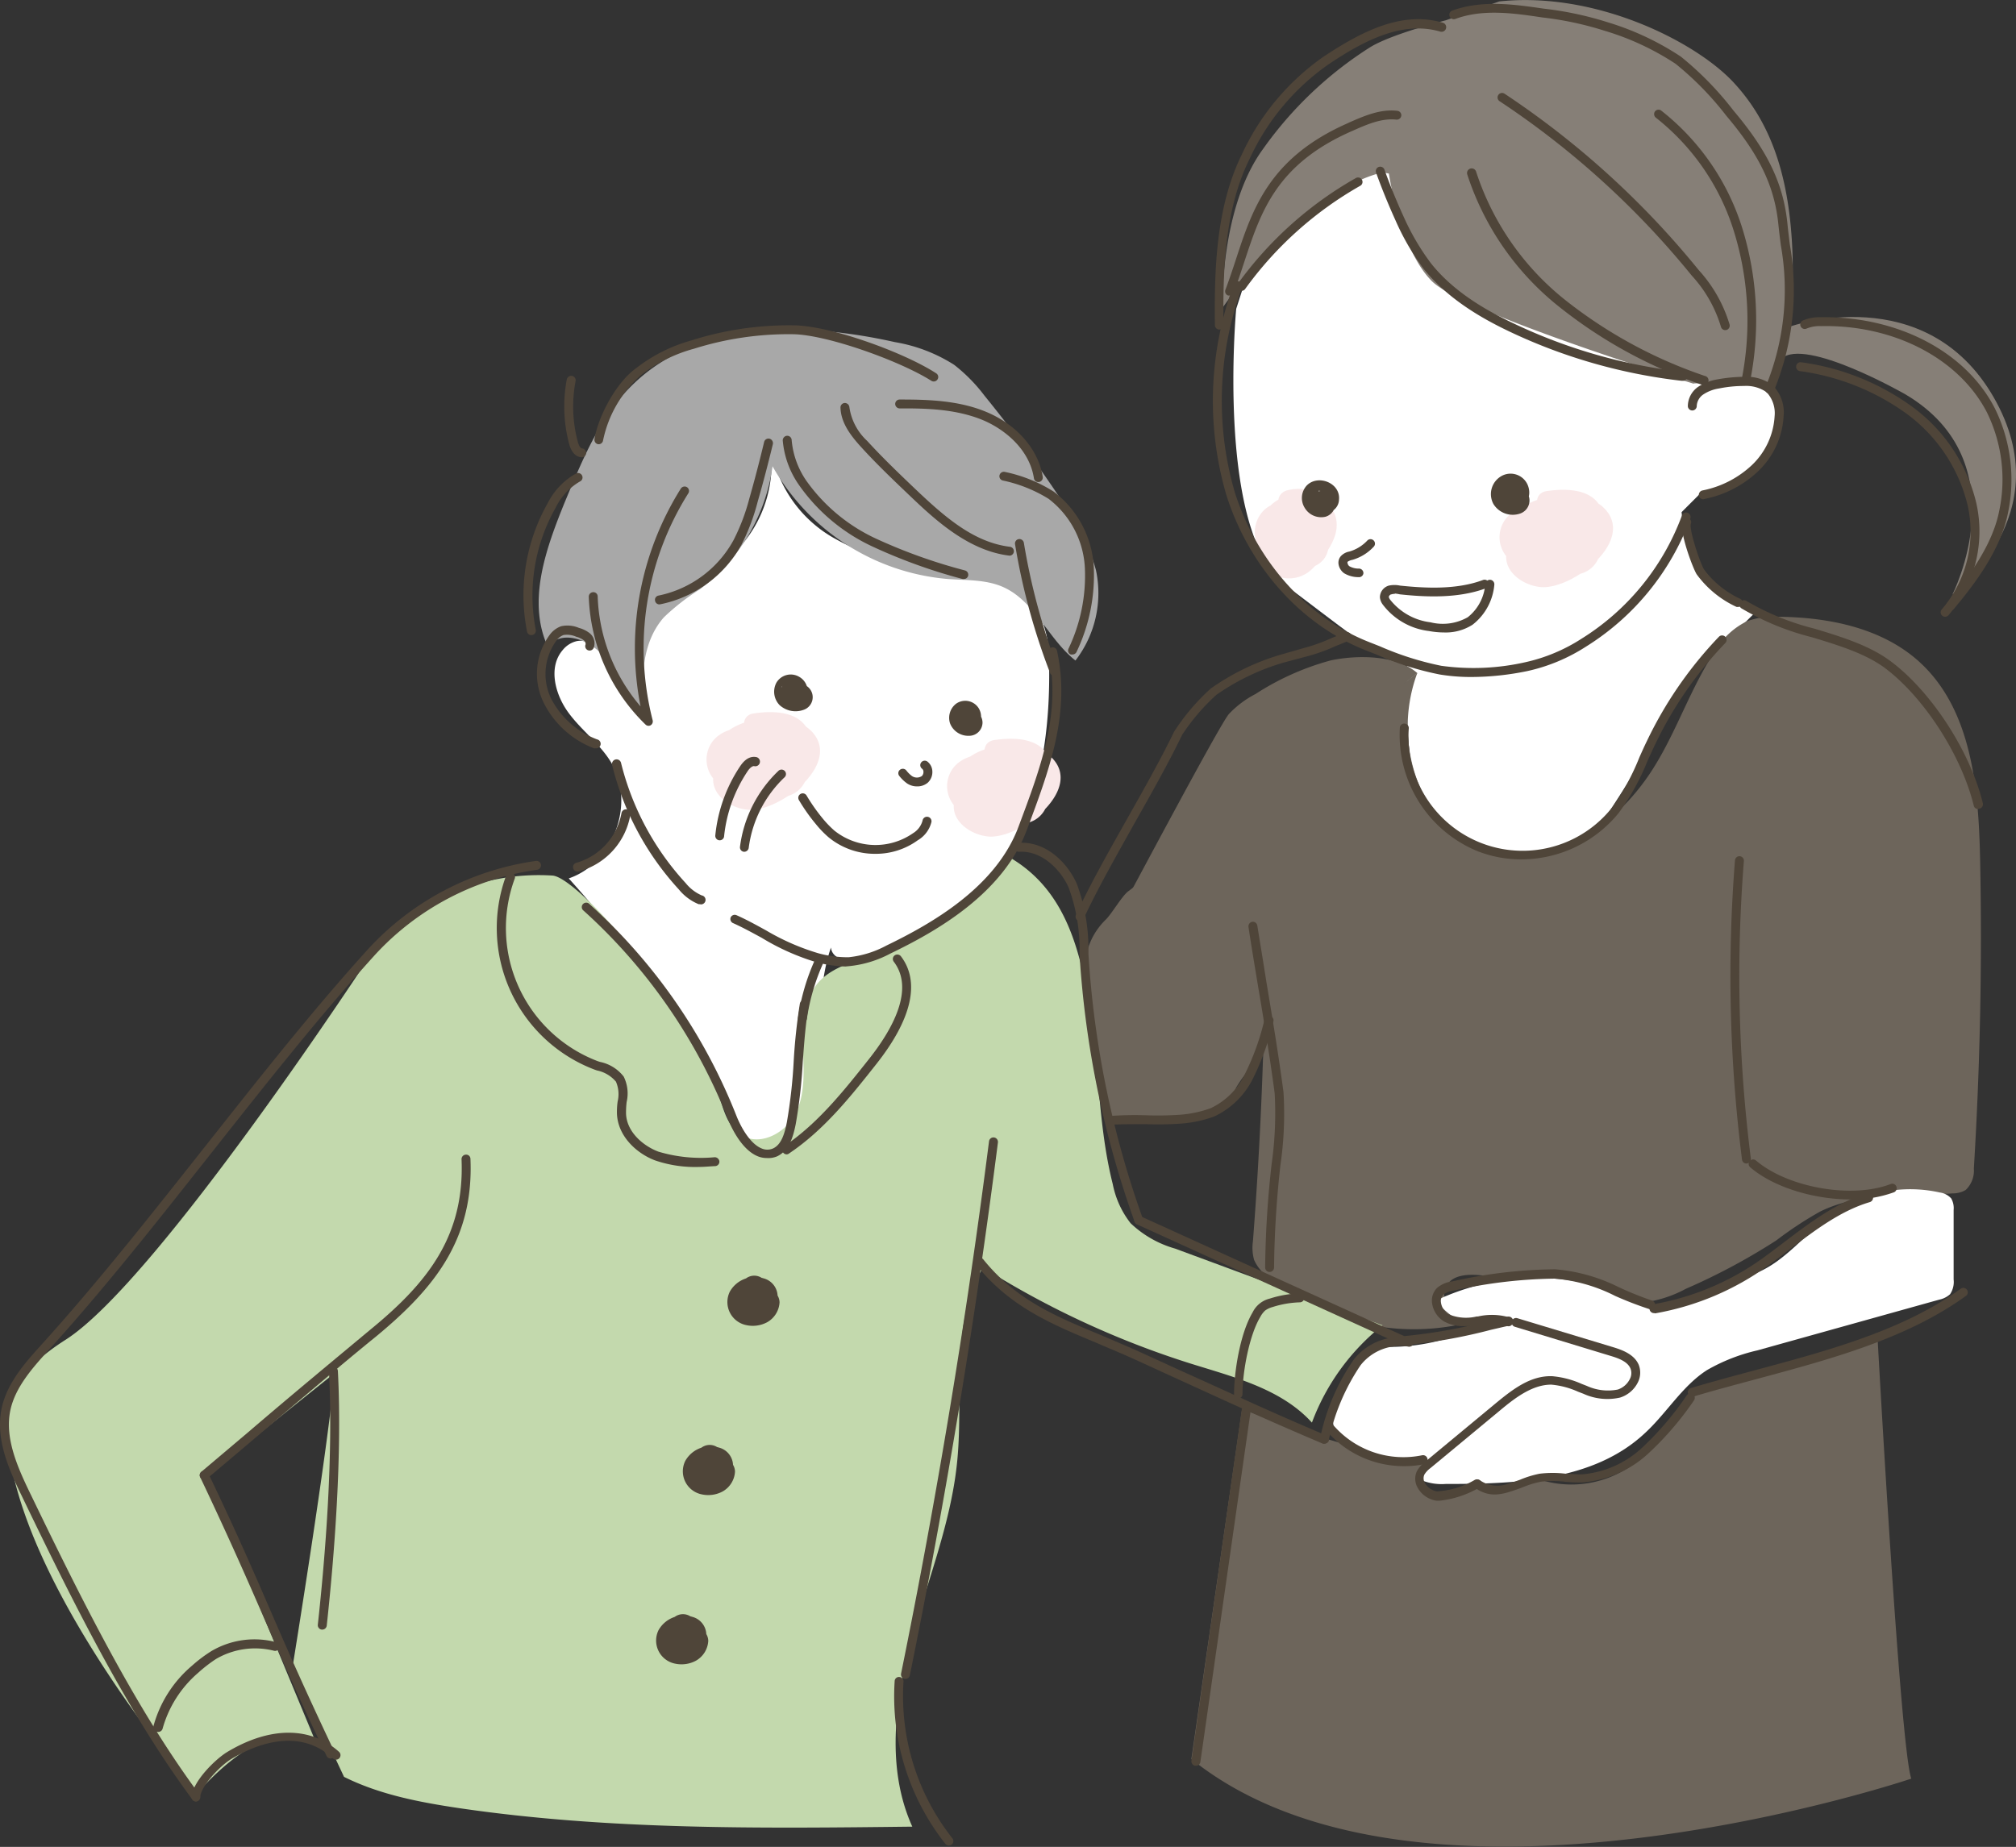 <svg xmlns="http://www.w3.org/2000/svg" viewBox="0 0 226.26 207.33"><rect x="0" y="0" width="226.26" height="207.33" fill="#333333" stroke="none"/><defs><style>.cls-1{fill:#867f77;}.cls-2{fill:#fff;}.cls-3{fill:#6d655b;}.cls-4{fill:#c3d9ad;}.cls-5{fill:#a8a8a8;}.cls-6{fill:#f9e8e8;}.cls-7{fill:#4f4539;}</style></defs><title>img_question_3</title><g id="Layer_2" data-name="Layer 2"><g id="back"><path class="cls-1" d="M200.93,36.65s15.17-5.35,22.82,7.94-4.63,22.16-4.63,22.16,7.61-14.88-5.29-22.49c0,0-11.22-6.43-13.89-4"/><path class="cls-2" d="M138.74,34.67s-2.32,25.14,5.62,31.09,10.92,8.6,13.57,8.6c0,0-.67,13.9,2.31,16.54s7.94,8.6,19.19,2a190.53,190.53,0,0,0,9.92-16.54L197,68.74s-7.61-3.31-8.27-11.25l2-2s11.56-2.65,8.1-11.25c0,0-6.12-3.74-8.76-1.21l-16.21-6.4L155.28,17.8l-13.23,6.61Z"/><path class="cls-1" d="M155.88,19.49s1.21,8.46,4.83,12.08S190,43.05,190,43.05l7.25-.3,1.51,1.51a43.56,43.56,0,0,0,2.42-15.71c-.31-8.75-2.42-14.8-6.65-19.33S179.14-1,168.26.16l-6,2.12s-6,1.51-8.45,3a42.71,42.71,0,0,0-12.08,11.48c-4.84,6.64-4.54,17.82-4.54,17.82s8.6-12.6,17.52-15.11A2.33,2.33,0,0,1,155.88,19.49Z"/><path class="cls-3" d="M126,101.81c.85-1.51,10.8-20.31,11.91-21.64a11.06,11.06,0,0,1,3-2.26,29.78,29.78,0,0,1,8.43-3.77c3-.64,7.43-.62,9.74,1.43"/><path class="cls-3" d="M159.06,75.57A17.44,17.44,0,0,0,160.15,90a11.26,11.26,0,0,0,12.78,5.77c5.36-1.14,9.82-5,12.72-9.68,2.58-4.14,4.11-8.88,6.8-12.95a8.49,8.49,0,0,1,3.66-3.42,9.18,9.18,0,0,1,3.54-.48c5.69.06,11.69,1.29,15.86,5.15,5.78,5.35,6.55,14.09,6.72,22q.36,17.4-.7,34.79a3,3,0,0,1-.92,2.41,2.82,2.82,0,0,1-1.46.38c-5,.35-10.38-.2-14.91,2.06a41.75,41.75,0,0,0-4.87,3.21,70.72,70.72,0,0,1-10.16,5.44,13.55,13.55,0,0,1-4.72,1.53,15,15,0,0,1-4.39-.65,98,98,0,0,0-13.83-2.39c-1.42-.14-3.14-.11-3.89,1.1-1.07,1.71,1,3.82,3,4.06a25.72,25.72,0,0,1-23.16-5.06,4.59,4.59,0,0,1-1.47-1.84,5,5,0,0,1-.13-2.08q.79-10.25,1.13-20.53a1.72,1.72,0,0,0-.22-1.1c-.42-.52-.46,1.36-.91,1.86a14.68,14.68,0,0,0-1.88,2.51c-.89,2.19-3.94,3.12-6.24,3.61a27.09,27.09,0,0,1-7.89.13c-.54-.06-.26-2.41-.65-2.79a5.47,5.47,0,0,1-.94-2.2c-.51-4.07-.82-7.56-1.26-11.64a7.74,7.74,0,0,1,2.38-6c.68-.7,1.69-2.47,2.44-3.11"/><path class="cls-2" d="M154.5,151.16A22.68,22.68,0,0,0,165.68,149a8.42,8.42,0,0,1-4.52-3,26.31,26.31,0,0,1,20.14-1c2.55.94,5.31,2.29,7.85,1.31A18.1,18.1,0,0,0,191.5,145c2-1.08,4.27-1.4,6.27-2.39,3-1.49,5.12-4.38,7.88-6.34a15.19,15.19,0,0,1,12.06-2.4,2.08,2.08,0,0,1,1.28.67,2.19,2.19,0,0,1,.27,1.29l0,7.8a2.48,2.48,0,0,1-.4,1.66,2.57,2.57,0,0,1-1.22.61l-20.39,5.69a20.44,20.44,0,0,0-5.69,2.23c-2.8,1.81-4.52,4.85-7,7.11-5.76,5.36-14.44,5.66-22.31,5.66a6.08,6.08,0,0,1-2.72-.42c-.84-.42-1.45-1.21-2.28-1.63-1.46-.75-3.28-.24-4.83-.78-2.31-.8-3.26-3.75-2.66-6.12s2.32-4.27,4-6"/><path class="cls-3" d="M139.4,158.2l8.8,3.14,2.2.63s6,2.83,9.43,2.2c0,0-1.57,3.46.32,3.46a23.49,23.49,0,0,0,5-.94s2.51,1.89,7.54-.63a11.71,11.71,0,0,0,11.95-2.83c5.66-5.34,5.66-6.92,5.66-6.92l20.43-6s2.52,45.9,3.78,49.36c0,0-55,18.55-80.8-2.2Z"/><path class="cls-2" d="M86.51,50.58a13.92,13.92,0,0,1-5.38,12.58c-1.68,1.25-3.64,2.11-5.25,3.47A11.22,11.22,0,0,0,72.7,78.92c-3.78-.12-4.34-7.69-8-6.94a2.87,2.87,0,0,0-1.55,1c-1.64,1.91-.87,4.94.63,7s3.63,3.56,4.89,5.75c2.63,4.54.13,11.2-4.84,12.88a125.37,125.37,0,0,1,19.5,28.76c.38.76.89,1.63,1.73,1.7a2.21,2.21,0,0,0,1.21-.37c3.5-2,5-6.32,5.43-10.33s.23-8.17,1.56-12c.13,1.35,2,1.71,3.31,1.54,7.19-.87,13.41-6,16.86-12.39s4.46-13.83,4.31-21.08a11.92,11.92,0,0,0-.94-5.13c-2.1-4.18-7.68-4.78-12.32-5.43a28.19,28.19,0,0,1-11-3.54,14.26,14.26,0,0,1-6.75-9.06"/><path class="cls-4" d="M62,98.29c2.91.17,15.59,14.72,18.73,24.81.52,1.64,1,3.47,2.53,4.35,2.16,1.3,5.1-.37,6.14-2.67s.78-4.94.7-7.47.14-5.28,1.85-7.13c1.32-1.42,3.26-2,5.06-2.75,6.1-2.41,12.57-5.78,16.32-11.17,5.91,3.46,7.72,9.58,8.88,16.33s1,13.72,2.68,20.35a10.34,10.34,0,0,0,2,4.38,12,12,0,0,0,5,2.85l23.28,8.61a25.18,25.18,0,0,0-7.93,10.92c-3.41-3.76-8.66-5.08-13.5-6.59a100.21,100.21,0,0,1-23.42-10.83c-3.69,6.33-2.19,14.25-2.87,21.54-.64,7-3.38,13.67-5.22,20.49s-2.75,14.32.16,20.75c-17,.2-34.06.39-50.87-2.08-4.43-.66-8.9-1.51-12.91-3.51l-5.3-11.31-.48-1s4.08-25.15,4.71-33L23.07,165.75,35.33,195.3s-4.71-3.46-13.2,6c0,0-18.55-21.38-21.07-38,0,0-4.09-6.29,6.29-12.89s34.58-43.7,34.58-43.7A24.51,24.51,0,0,1,62,98.29Z"/><path class="cls-5" d="M86.75,52a20.81,20.81,0,0,1-8.24,14.18,25,25,0,0,0-4,3.12c-2.65,3-2.58,7.42-2.12,11.38-2.12-1.58-2.82-4.39-4.31-6.57s-5-3.6-6.6-1.51c-2.34-5.09-.22-11,1.9-16.21,2-4.81,4-9.77,7.79-13.36,7.45-7.12,19.23-6.87,29.29-4.62a17.85,17.85,0,0,1,6.62,2.54,18.48,18.48,0,0,1,3.42,3.48q4.76,5.85,8.92,12.16A22.58,22.58,0,0,1,123,64a12.39,12.39,0,0,1-2.3,10.15c-3.06-2.41-4.56-6.67-8.12-8.25-1.92-.85-4.1-.75-6.2-.9A25,25,0,0,1,86.28,51.56"/><path class="cls-6" d="M175.19,59.61c-1.82-.11-5.69,0-6.11,2.45-.38,2.2,2,3.72,3.91,3.85,3.58.25,10.85-5.39,6.9-9-3-2.72-12.21-1.09-10.52,4.26,1.36,4.32,8.83,3.9,10.29,0a1.42,1.42,0,0,0-.39-1.46,8.21,8.21,0,0,0-6.52-1.88c-1.75.31-3.72,1.71-2.87,3.72s4.35,2.67,6.2,2.9a3,3,0,0,0,3.55-3.09c0-4.35-8-6.23-10.55-3.22a3.38,3.38,0,0,0,.92,5.1c2.06,1.32,4.31.52,6.28-.56s4.27-2.38,3.67-4.9c-.69-2.93-4-3-6.37-2.65-1.9.29-1.09,3.18.8,2.89,1-.14,3.22-.17,2,1.14a8,8,0,0,1-1.89,1.08c-.58.29-2.17,1.19-2.78.56s.26-1.09.8-1.11a7.46,7.46,0,0,1,2,.4c.42.12,2.51.9,1.88,1.31-.42.27-2.12-.51-2.59-.66-.08,0-1.39-.47-1-.12s.62.11,1.15.11a5,5,0,0,1,3.1,1.1l-.38-1.46c-.42,1.12-3.47,1.24-4.19.38-1.44-1.75,4.16-2.71,5-1.5.41.58.23.54-.22,1.06-.26.3-.53.59-.8.87a6.06,6.06,0,0,1-2.07,1.55,12.52,12.52,0,0,1-2.2.07,9.45,9.45,0,0,1,2.9-.15c1.93.1,1.92-2.9,0-3Z"/><path class="cls-6" d="M113.19,87.61c-1.82-.11-5.69,0-6.11,2.45-.38,2.2,2,3.72,3.91,3.85,3.58.25,10.85-5.39,6.9-9-3-2.72-12.21-1.09-10.52,4.26,1.36,4.32,8.83,3.9,10.29-.05a1.42,1.42,0,0,0-.39-1.46,8.21,8.21,0,0,0-6.52-1.88c-1.75.31-3.72,1.71-2.87,3.72s4.35,2.67,6.2,2.9a3,3,0,0,0,3.55-3.09c0-4.35-8-6.23-10.55-3.22a3.38,3.38,0,0,0,.92,5.1c2.06,1.32,4.31.52,6.28-.56s4.27-2.38,3.67-4.9c-.69-2.93-4-3-6.37-2.65-1.9.29-1.09,3.18.8,2.89,1-.14,3.22-.17,2,1.14a8,8,0,0,1-1.89,1.08c-.58.29-2.17,1.19-2.78.56s.26-1.09.8-1.11a7.46,7.46,0,0,1,2,.4c.42.12,2.51.9,1.88,1.31-.42.27-2.12-.51-2.59-.66-.08,0-1.39-.47-1-.12s.62.11,1.15.11a5,5,0,0,1,3.1,1.1l-.38-1.46c-.42,1.12-3.47,1.24-4.19.38-1.44-1.75,4.16-2.71,5-1.5.41.58.23.54-.22,1.06-.26.3-.53.59-.8.87a6.06,6.06,0,0,1-2.07,1.55,12.52,12.52,0,0,1-2.2.07,9.45,9.45,0,0,1,2.9-.15c1.93.1,1.92-2.9,0-3Z"/><path class="cls-6" d="M86.19,84.61c-1.82-.11-5.69,0-6.11,2.45-.38,2.2,2,3.72,3.91,3.85,3.58.25,10.85-5.39,6.9-9-3-2.72-12.21-1.09-10.52,4.26,1.36,4.32,8.83,3.9,10.29-.05a1.42,1.42,0,0,0-.39-1.46,8.21,8.21,0,0,0-6.52-1.88C82,83.1,80,84.5,80.88,86.51s4.35,2.67,6.2,2.9a3,3,0,0,0,3.55-3.09c0-4.35-8-6.23-10.55-3.22A3.38,3.38,0,0,0,81,88.2c2.06,1.32,4.31.52,6.28-.56s4.27-2.38,3.67-4.9c-.69-2.93-4-3-6.37-2.65-1.9.29-1.09,3.18.8,2.89,1-.14,3.22-.17,2,1.14a8,8,0,0,1-1.89,1.08c-.58.29-2.17,1.19-2.78.56s.26-1.09.8-1.11a7.46,7.46,0,0,1,2,.4c.42.12,2.51.9,1.88,1.31-.42.27-2.12-.51-2.59-.66-.08,0-1.39-.47-1-.12s.62.11,1.15.11a5,5,0,0,1,3.1,1.1l-.38-1.46c-.42,1.12-3.47,1.24-4.19.38-1.44-1.75,4.16-2.71,5-1.5.41.58.23.54-.22,1.06-.26.3-.53.59-.8.87a6.06,6.06,0,0,1-2.07,1.55,12.52,12.52,0,0,1-2.2.07,9.45,9.45,0,0,1,2.9-.15c1.93.1,1.92-2.9,0-3Z"/><path class="cls-6" d="M145.77,59c-1.45-.11-3.62.28-4.27,1.79a3.16,3.16,0,0,0,1.66,3.82,3.71,3.71,0,0,0,4.24-.88c1.13-1.07,2.5-2.91,2.61-4.52.29-3.9-5.23-4.79-7.49-2.38a3.91,3.91,0,0,0,2.9,6.6,3.78,3.78,0,0,0,3.41-2c.88-1.71-.36-3-1.9-3.72a4.08,4.08,0,0,0-4.41.47,2.58,2.58,0,0,0,.33,4c1.14.85,3.48,2,4.88,1.28s1.58-2.28,1.32-3.53c-.6-3-5.6-5-7.58-2.2a3.53,3.53,0,0,0,.66,4.77c1.57,1.27,3.33.52,4.75-.57s3-2.55,2.4-4.64-2.66-2.71-4.68-2.28-1.09,3.3.8,2.9c.83-.18,1.22.1.69.81a5.66,5.66,0,0,1-1.37,1.1s-.59.43-.71.37a.57.57,0,0,1-.16-.64c.28-.37,1.33.13,1.64.31a1.3,1.3,0,0,1,.49.38c.08.11.11.51.16.56l0,.2.5-.37s-1.1-.43-1.18-.47c-.36-.16-.57-.46-.75,0s.14.18.46.2a2.31,2.31,0,0,1,1.5.94l-.39-1.46a1,1,0,0,1-1.66.37c-.42-.47-.05-1.19.41-1.43.29-.16,1.63-.35,1.91-.08.6.56-1.33,2.8-1.81,3.11a1.34,1.34,0,0,1-.5.23c-.15,0-.26-.31-.3-.3l-.27.61a2,2,0,0,1,.66-.24,3.27,3.27,0,0,1,1.08,0c1.93.15,1.92-2.85,0-3Z"/><path class="cls-7" d="M94.88,108.5a14.26,14.26,0,0,1-3.32-.5,26.29,26.29,0,0,1-6.07-2.72c-1.14-.62-2.22-1.21-3.26-1.67A.51.51,0,0,1,82,103a.5.5,0,0,1,.66-.26c1.09.48,2.18,1.08,3.34,1.72A26.22,26.22,0,0,0,91.8,107a12.33,12.33,0,0,0,3.44.46,11.4,11.4,0,0,0,4.24-1.31c5.15-2.49,12.29-6.57,14.82-13.32s4.83-12.85,3.35-19.55a.51.51,0,0,1,.39-.6.49.49,0,0,1,.59.38c1.54,7-.86,13.37-3.39,20.12-2.66,7.09-10,11.31-15.32,13.87a12.41,12.41,0,0,1-4.63,1.41Z"/><path class="cls-7" d="M90.08,114.79H90a.51.51,0,0,1-.43-.57,24.24,24.24,0,0,1,1.91-6.51.49.49,0,0,1,.66-.25.5.5,0,0,1,.25.66,23.5,23.5,0,0,0-1.83,6.25A.5.5,0,0,1,90.08,114.79Z"/><path class="cls-7" d="M98.24,95.85A8.17,8.17,0,0,1,93,94a11.37,11.37,0,0,1-1.43-1.48,20.64,20.64,0,0,1-1.91-2.71.5.5,0,0,1,.86-.51,20.42,20.42,0,0,0,1.82,2.59,11.4,11.4,0,0,0,1.3,1.35,7.38,7.38,0,0,0,8.84.29,2.36,2.36,0,0,0,1.06-1.41.5.5,0,1,1,1,.15A3.29,3.29,0,0,1,103,94.33,8,8,0,0,1,98.24,95.85Z"/><path class="cls-7" d="M102.93,88.28a2,2,0,0,1-1.11-.32,4.17,4.17,0,0,1-.88-.84.49.49,0,0,1,.06-.7.51.51,0,0,1,.71.06,3.23,3.23,0,0,0,.64.64,1,1,0,0,0,1.11,0,.63.63,0,0,0,.18-.49.41.41,0,0,0-.15-.33.5.5,0,0,1,.59-.81,1.45,1.45,0,0,1,.56,1.1,1.63,1.63,0,0,1-.52,1.28A1.8,1.8,0,0,1,102.93,88.28Z"/><path class="cls-7" d="M89.39,76.76c-.19,0-.21,0-.08,0-.26,0-.21,0,.15.08,1.48.77-1.49,2.49-1.74,1.07v-.8L87.8,77a1.5,1.5,0,0,0,2.59,1.51A1.84,1.84,0,0,0,89.73,76a1.87,1.87,0,0,0-2.6.65,2.16,2.16,0,0,0,.38,2.52,2.67,2.67,0,0,0,2.67.52,1.5,1.5,0,0,0-.79-2.89Z"/><path class="cls-7" d="M108.74,79.72c.14,0,.56.39.36.13l.38.67a1.41,1.41,0,0,1-.25.85l-.66.39-.2,0-.75-.2-.53-.92.2-.75,0,.07.54-.53-.08,0a1.55,1.55,0,0,0-.54,2,1.51,1.51,0,0,0,2.06.54,1.76,1.76,0,0,0,.82-1.23,1.87,1.87,0,0,0-.24-1.22,1.78,1.78,0,0,0-2.56-.51,2,2,0,0,0-.67,2.18,2.19,2.19,0,0,0,2.15,1.41,1.5,1.5,0,0,0,1.5-1.5,1.54,1.54,0,0,0-1.5-1.5Z"/><path class="cls-7" d="M83.54,95.62h-.06a.5.5,0,0,1-.43-.56,14.28,14.28,0,0,1,4.29-8.5.5.5,0,1,1,.69.72,13.27,13.27,0,0,0-4,7.9A.51.51,0,0,1,83.54,95.62Z"/><path class="cls-7" d="M80.78,94.33h-.06a.5.5,0,0,1-.44-.55A17,17,0,0,1,83.08,86c.75-1.11,1.47-1.08,1.84-1a.5.5,0,0,1-.3,1c-.18,0-.45.18-.71.57a16.11,16.11,0,0,0-2.64,7.28A.49.49,0,0,1,80.78,94.33Z"/><path class="cls-7" d="M78.57,101.5a.51.51,0,0,1-.17,0,5.62,5.62,0,0,1-2.21-1.65A31.91,31.91,0,0,1,68.7,85.88a.5.5,0,1,1,1-.24,30.87,30.87,0,0,0,7.26,13.5,4.76,4.76,0,0,0,1.8,1.38.5.5,0,0,1-.16,1Z"/><path class="cls-7" d="M66.83,84a.39.39,0,0,1-.18,0A10.49,10.49,0,0,1,61,78.85a7.37,7.37,0,0,1,.67-7.55,2.76,2.76,0,0,1,1.31-1,3.28,3.28,0,0,1,2,.19,3.33,3.33,0,0,1,1.21.6,1.47,1.47,0,0,1,.46,1.59A.5.5,0,0,1,66,73a.49.49,0,0,1-.28-.65.5.5,0,0,0-.2-.47,2.39,2.39,0,0,0-.85-.4,2.53,2.53,0,0,0-1.43-.19,1.74,1.74,0,0,0-.82.66,6.36,6.36,0,0,0-.55,6.51A9.61,9.61,0,0,0,67,83a.5.5,0,0,1-.19,1Z"/><path class="cls-7" d="M72.79,81.48a.49.49,0,0,1-.34-.14A21,21,0,0,1,66.08,67a.5.5,0,0,1,.48-.52.48.48,0,0,1,.52.48,20,20,0,0,0,4.81,12.34,33.76,33.76,0,0,1,4.52-24.45.51.51,0,0,1,.69-.16.5.5,0,0,1,.15.69,32.67,32.67,0,0,0-4,25.48.51.51,0,0,1-.23.56A.48.48,0,0,1,72.79,81.48Z"/><path class="cls-7" d="M74,67.85a.49.49,0,0,1-.48-.41.48.48,0,0,1,.39-.58,12.44,12.44,0,0,0,8.42-6.23A22.84,22.84,0,0,0,84.09,56c.6-2.1,1.16-4.25,1.67-6.38a.5.5,0,0,1,.61-.37.52.52,0,0,1,.37.61c-.52,2.14-1.08,4.3-1.69,6.41a23.85,23.85,0,0,1-1.8,4.82,13.45,13.45,0,0,1-9.11,6.74Z"/><path class="cls-7" d="M108.17,65a.34.34,0,0,1-.14,0A61.08,61.08,0,0,1,98,61.39a20.71,20.71,0,0,1-8.27-6.86,10.26,10.26,0,0,1-1.88-5.08.52.52,0,0,1,.47-.53.5.5,0,0,1,.53.47A9.44,9.44,0,0,0,90.52,54a19.75,19.75,0,0,0,7.89,6.51,60.14,60.14,0,0,0,9.9,3.53.5.5,0,0,1,.34.62A.49.49,0,0,1,108.17,65Z"/><path class="cls-7" d="M113.3,62.37h-.06c-4.71-.58-8.53-4.24-11.33-6.91-1.77-1.69-3.6-3.44-5.28-5.29-1.16-1.28-2.25-2.7-2.3-4.41a.5.5,0,0,1,.48-.52.52.52,0,0,1,.52.48,6.39,6.39,0,0,0,2,3.78c1.66,1.82,3.47,3.56,5.23,5.24,3.49,3.33,6.71,6.13,10.76,6.64a.5.5,0,0,1-.06,1Z"/><path class="cls-7" d="M116.53,54.11a.49.49,0,0,1-.49-.42c-.51-3.28-3.32-5.53-5.78-6.55-3-1.23-6.35-1.31-9.29-1.29a.51.51,0,0,1-.5-.5.5.5,0,0,1,.5-.5c3,0,6.52.07,9.67,1.37,3.47,1.43,5.91,4.23,6.39,7.32a.51.51,0,0,1-.42.57Z"/><path class="cls-7" d="M120.37,73.47a.53.53,0,0,1-.2,0,.48.48,0,0,1-.25-.65,19,19,0,0,0,1.84-9A10.41,10.41,0,0,0,117.69,56a16,16,0,0,0-5.15-2.06.49.49,0,0,1-.36-.6.5.5,0,0,1,.61-.36,16.45,16.45,0,0,1,5.47,2.21,11.38,11.38,0,0,1,4.5,8.51,20,20,0,0,1-1.93,9.47A.49.49,0,0,1,120.37,73.47Z"/><path class="cls-7" d="M118.31,75.86a.48.48,0,0,1-.46-.32,73,73,0,0,1-3.93-14.45.5.5,0,0,1,.41-.57.51.51,0,0,1,.58.41,72.56,72.56,0,0,0,3.87,14.25.5.5,0,0,1-.29.65A.57.57,0,0,1,118.31,75.86Z"/><path class="cls-7" d="M59.64,71.3a.49.49,0,0,1-.49-.4,21,21,0,0,1,2.34-14.45,7.84,7.84,0,0,1,3.17-3.3.5.5,0,0,1,.67.24.49.49,0,0,1-.24.66A6.91,6.91,0,0,0,62.36,57,20,20,0,0,0,60.13,70.7a.5.5,0,0,1-.39.59Z"/><path class="cls-7" d="M67.21,49.87h-.08a.51.51,0,0,1-.41-.58c.42-2.54,2.42-6.37,4.73-8a17.85,17.85,0,0,1,6.13-3.07A36.19,36.19,0,0,1,89,36.52c4.08,0,12.38,3,16.06,5.38a.49.49,0,0,1,.16.69.5.5,0,0,1-.69.16C101,40.51,92.8,37.57,89,37.52a35.35,35.35,0,0,0-11.12,1.63A16.74,16.74,0,0,0,72,42.07a13.29,13.29,0,0,0-4.32,7.39A.5.5,0,0,1,67.21,49.87Z"/><path class="cls-7" d="M65.24,51.32h-.09c-.62-.11-1.05-.62-1.29-1.54a16.42,16.42,0,0,1-.25-7.18.51.51,0,0,1,.59-.4.5.5,0,0,1,.4.58,15.23,15.23,0,0,0,.23,6.75c.12.48.3.77.49.81a.5.5,0,0,1-.08,1Z"/><path class="cls-7" d="M64.88,97.84a.5.5,0,0,1-.13-1,7.14,7.14,0,0,0,5-5.56.5.5,0,0,1,1,.17A8,8,0,0,1,65,97.82Z"/><path class="cls-7" d="M22,202.23a.49.49,0,0,1-.4-.2c-7.25-9.78-13.23-21.78-19.23-34.25C.87,164.7-.52,161.41.19,158.07c.61-2.84,2.69-5.15,4.36-7,6.34-7,12.46-14.77,18.37-22.24s12-15.24,18.41-22.3a31.48,31.48,0,0,1,18.81-9.88.5.5,0,0,1,.57.42.51.51,0,0,1-.42.57,30.44,30.44,0,0,0-18.21,9.56c-6.34,7-12.46,14.77-18.37,22.25s-12,15.23-18.41,22.29c-1.68,1.86-3.58,4-4.13,6.54-.65,3,.67,6.15,2.08,9.08,6,12.42,11.94,24.38,19.13,34.09a.5.5,0,0,1-.4.79Z"/><path class="cls-7" d="M37.1,197.41a.51.51,0,0,1-.45-.29c-3.12-6.5-5.14-11.15-7.1-15.66s-4-9.14-7.08-15.63a.5.5,0,0,1,.9-.44c3.13,6.51,5.15,11.17,7.1,15.68s4,9.14,7.08,15.62a.5.5,0,0,1-.23.67A.54.54,0,0,1,37.1,197.41Z"/><path class="cls-7" d="M22.92,166.11a.5.5,0,0,1-.33-.88l5.31-4.49c4.66-4,10-8.42,13.66-11.47C48,144,52.16,138.74,51.8,130.14a.5.5,0,0,1,.48-.52.48.48,0,0,1,.52.48c.38,9-4,14.49-10.6,19.94-3.71,3-9,7.52-13.66,11.47-1.94,1.64-3.76,3.19-5.3,4.48A.51.51,0,0,1,22.92,166.11Z"/><path class="cls-7" d="M127.81,137.49a.52.52,0,0,1-.47-.33,108.63,108.63,0,0,1-6.18-30l0-.61a19.87,19.87,0,0,0-1.23-6.93c-.9-2-3-4.14-5.52-4a.48.48,0,0,1-.53-.47.5.5,0,0,1,.47-.53c3-.2,5.43,2.18,6.5,4.59a21.11,21.11,0,0,1,1.31,7.29l0,.6a107.42,107.42,0,0,0,6.12,29.76.49.49,0,0,1-.3.64A.47.47,0,0,1,127.81,137.49Z"/><path class="cls-7" d="M157.14,150.84a.54.54,0,0,1-.21-.05l-14.66-6.67-14.67-6.67a.5.5,0,0,1,.42-.91l14.66,6.67,14.67,6.67a.5.5,0,0,1-.21,1Z"/><path class="cls-7" d="M157.53,151a.49.49,0,0,1-.5-.47.5.5,0,0,1,.47-.53,59.57,59.57,0,0,0,9.62-1.71l2.08-.48a.5.5,0,0,1,.22,1c-.67.14-1.36.31-2.07.47a60.9,60.9,0,0,1-9.79,1.74Z"/><path class="cls-7" d="M161.58,168.47l-.35,0A2.89,2.89,0,0,1,159.1,167a2,2,0,0,1-.07-1.86,3.43,3.43,0,0,1,.93-1.05l7.9-6.55c2-1.65,3.94-3.12,6.33-3.05a10.3,10.3,0,0,1,3.31.86l.59.23a5.68,5.68,0,0,0,3.48.41,2.33,2.33,0,0,0,1.36-1.2,1.41,1.41,0,0,0,.07-1.14c-.32-.8-1.34-1.17-2.28-1.45L170,148.94a.51.51,0,0,1-.33-.63.5.5,0,0,1,.62-.33L181,151.22c.84.26,2.39.73,2.92,2a2.42,2.42,0,0,1-.09,1.95,3.35,3.35,0,0,1-2,1.72,6.46,6.46,0,0,1-4.13-.43l-.6-.23a9.23,9.23,0,0,0-3-.79c-2,0-3.84,1.3-5.66,2.82l-7.9,6.55a2.59,2.59,0,0,0-.68.73,1,1,0,0,0,.06.93,1.9,1.9,0,0,0,1.36.95,9.41,9.41,0,0,0,4.24-1.29.52.52,0,0,1,.69.19.5.5,0,0,1-.19.68A11.26,11.26,0,0,1,161.58,168.47Z"/><path class="cls-7" d="M167.9,167.77a3.58,3.58,0,0,1-2.4-.8.5.5,0,0,1,.66-.75,3.46,3.46,0,0,0,3.06.36c.46-.13.91-.3,1.39-.47a11.26,11.26,0,0,1,2.18-.67,12,12,0,0,1,2.93,0c.63,0,1.23.09,1.83.07a11.26,11.26,0,0,0,6.76-3,34.37,34.37,0,0,0,5-5.88.51.51,0,0,1,.7-.11.5.5,0,0,1,.1.7,34.86,34.86,0,0,1-5.17,6,12.32,12.32,0,0,1-7.39,3.2,17.59,17.59,0,0,1-1.93-.08,11,11,0,0,0-2.69,0,10.39,10.39,0,0,0-2,.61c-.47.18-1,.37-1.47.51A6.14,6.14,0,0,1,167.9,167.77Z"/><path class="cls-7" d="M157.55,164.59a11.45,11.45,0,0,1-8.64-3.93.49.49,0,0,1,.05-.7.51.51,0,0,1,.71.06,10.4,10.4,0,0,0,9.93,3.35.5.5,0,1,1,.22,1A10.87,10.87,0,0,1,157.55,164.59Z"/><path class="cls-7" d="M148.65,162.06a.71.71,0,0,1-.2,0c-6.23-2.64-10.83-4.75-15.27-6.79-2.22-1-4.35-2-6.58-3-1.19-.53-2.36-1-3.49-1.5-5.23-2.18-9.75-4.07-13.54-8.77a.51.51,0,0,1,.08-.71.5.5,0,0,1,.7.08c3.63,4.51,8,6.35,13.14,8.48,1.14.48,2.32,1,3.52,1.51,2.23,1,4.37,2,6.59,3,4.44,2,9,4.14,15.24,6.78a.49.49,0,0,1,.27.65A.51.51,0,0,1,148.65,162.06Z"/><path class="cls-7" d="M164.27,148.87a4.32,4.32,0,0,1-2.21-.53,2.87,2.87,0,0,1-1.34-2.08,2,2,0,0,1,.6-1.71,3.34,3.34,0,0,1,1.72-.71,54.35,54.35,0,0,1,11.49-1.35,19.52,19.52,0,0,1,7.13,2A38.07,38.07,0,0,0,185.4,146a.49.49,0,0,1,.33.62.51.51,0,0,1-.62.34,39.72,39.72,0,0,1-3.84-1.48,18.38,18.38,0,0,0-6.77-1.94,54.06,54.06,0,0,0-11.27,1.33,2.44,2.44,0,0,0-1.23.46,1,1,0,0,0-.28.87,1.86,1.86,0,0,0,.84,1.33,5.06,5.06,0,0,0,3.16.26l.14,0a7,7,0,0,1,3.64.13.51.51,0,0,1,.27.66.5.5,0,0,1-.65.27,6.18,6.18,0,0,0-3.12-.07l-.14,0A11.75,11.75,0,0,1,164.27,148.87Z"/><path class="cls-7" d="M185.67,147.41a.5.5,0,0,1-.08-1,29.72,29.72,0,0,0,12.28-5.19c.75-.55,1.51-1.12,2.26-1.69,2.89-2.2,5.88-4.48,9.42-5.58a.5.5,0,0,1,.3,1c-3.37,1-6.29,3.27-9.12,5.41-.76.58-1.51,1.15-2.28,1.71a30.66,30.66,0,0,1-12.7,5.37Z"/><path class="cls-7" d="M190,156.8a.5.5,0,0,1-.14-1c2.29-.69,4.7-1.33,7-1.95,8.21-2.2,16.7-4.47,23.2-9.18a.5.5,0,0,1,.69.11.49.49,0,0,1-.11.7c-6.65,4.82-15.23,7.11-23.52,9.34-2.32.62-4.71,1.26-7,1.94Z"/><path class="cls-7" d="M196,130.62a.5.5,0,0,1-.49-.44,164.26,164.26,0,0,1-.79-33.6.5.5,0,1,1,1,.08,163,163,0,0,0,.78,33.39.51.51,0,0,1-.43.56Z"/><path class="cls-7" d="M207.69,134.65c-4.07,0-8.61-1.34-11.26-3.61a.5.5,0,1,1,.65-.76c3.57,3.05,10.78,4.32,15.11,2.64a.5.5,0,0,1,.65.29.5.5,0,0,1-.29.64A13.73,13.73,0,0,1,207.69,134.65Z"/><path class="cls-7" d="M222,90.82a.48.48,0,0,1-.48-.38c-1.4-5.7-5.63-12.21-10-15.47-2.22-1.63-5.23-2.54-8.15-3.43a29.83,29.83,0,0,1-7.93-3.25.49.49,0,0,1-.13-.69.5.5,0,0,1,.69-.14,29,29,0,0,0,7.67,3.12c3,.91,6.09,1.86,8.44,3.59,4.59,3.38,9,10.13,10.43,16a.51.51,0,0,1-.37.61Z"/><path class="cls-7" d="M121.21,103.35a.41.41,0,0,1-.21,0,.49.49,0,0,1-.24-.66c1.59-3.41,3.69-7.13,5.72-10.73,1.86-3.3,3.79-6.71,5.29-9.82a24.13,24.13,0,0,1,4.11-4.84,26.55,26.55,0,0,1,7.87-3.81l2.61-.75a19.64,19.64,0,0,0,3.11-1.12L151,71a.5.5,0,1,1,.37.93l-1.49.61a20.09,20.09,0,0,1-3.22,1.15L144,74.4A25.89,25.89,0,0,0,136.52,78a23.36,23.36,0,0,0-3.85,4.5c-1.51,3.14-3.45,6.57-5.32,9.88-2,3.58-4.11,7.29-5.69,10.66A.49.49,0,0,1,121.21,103.35Z"/><path class="cls-7" d="M142.49,142.79a.5.5,0,0,1-.5-.5,112.26,112.26,0,0,1,.72-11.55,40.87,40.87,0,0,0,.35-8c-.55-4.17-1.25-8.39-1.94-12.47-.34-2.07-.69-4.14-1-6.21a.52.52,0,0,1,.42-.58.51.51,0,0,1,.57.42c.33,2.07.68,4.14,1,6.21.68,4.09,1.39,8.32,1.94,12.5a40,40,0,0,1-.35,8.23,113.81,113.81,0,0,0-.71,11.45A.5.5,0,0,1,142.49,142.79Z"/><path class="cls-7" d="M134.21,198.23h-.07a.51.51,0,0,1-.42-.57l5.67-39.59a.5.5,0,1,1,1,.14l-5.67,39.59A.51.51,0,0,1,134.21,198.23Z"/><path class="cls-7" d="M124.64,126.28a.5.5,0,0,1-.06-1,39.07,39.07,0,0,1,4-.08,37.7,37.7,0,0,0,3.88-.06,13,13,0,0,0,3.41-.73,8.08,8.08,0,0,0,3.83-3.8,27.93,27.93,0,0,0,2.22-6.17.5.5,0,1,1,1,.21,29.24,29.24,0,0,1-2.3,6.43,9.2,9.2,0,0,1-4.33,4.25,13.63,13.63,0,0,1-3.68.8,36.9,36.9,0,0,1-4,.07c-1.51,0-3.07,0-3.88.07Z"/><path class="cls-7" d="M165.15,76a21.58,21.58,0,0,1-3.56-.28,33.93,33.93,0,0,1-7.07-2.23l-1.15-.45c-7.26-2.82-13.14-9.34-15.72-17.42a37.72,37.72,0,0,1,.82-23.71.48.48,0,0,1,.63-.3.5.5,0,0,1,.31.63,36.76,36.76,0,0,0-.81,23.08c2.49,7.79,8.15,14.07,15.14,16.79l1.14.45a33.8,33.8,0,0,0,6.87,2.18,26.34,26.34,0,0,0,9.49-.41,19.28,19.28,0,0,0,6.23-2.61,27.53,27.53,0,0,0,11.3-13.86.5.5,0,0,1,.64-.3.52.52,0,0,1,.3.65A28.58,28.58,0,0,1,178,72.59a20.08,20.08,0,0,1-6.56,2.74A31.54,31.54,0,0,1,165.15,76Z"/><path class="cls-7" d="M191.16,56.05a.5.5,0,0,1-.49-.4.51.51,0,0,1,.39-.59,11.28,11.28,0,0,0,5.55-2.84,8.23,8.23,0,0,0,2.56-5.51,3.45,3.45,0,0,0-.9-2.68,4,4,0,0,0-2.54-.7,13.85,13.85,0,0,0-2.8.28,4.35,4.35,0,0,0-1.73.65,1.65,1.65,0,0,0-.77,1.32.5.5,0,1,1-1,0,2.66,2.66,0,0,1,1.18-2.17,5.62,5.62,0,0,1,2.13-.82,17.61,17.61,0,0,1,3-.29,4.87,4.87,0,0,1,3.19.94,4.28,4.28,0,0,1,1.25,3.48,9.24,9.24,0,0,1-2.86,6.18,12.19,12.19,0,0,1-6,3.11Z"/><path class="cls-7" d="M169.78,54.83c-.3.12.17,0,0,0s.19.07.24.09l-.1-.06a.37.37,0,0,1,.23.26.73.73,0,0,1,.06.73c-.33.59-1.25.31-1.51-.21a.7.7,0,0,1-.05-.51c.08-.3,1-.72.61-.64a1.52,1.52,0,0,0-1.05,1.85,1.54,1.54,0,0,0,1.85,1,2.12,2.12,0,0,0,1.49-2.63,2.09,2.09,0,0,0-3-1.29,2.33,2.33,0,0,0-.94,3.16,2.55,2.55,0,0,0,3,1.07,1.55,1.55,0,0,0,1-1.85,1.52,1.52,0,0,0-1.85-1Z"/><path class="cls-7" d="M148,55.09l.74.1a.62.62,0,0,1,.34.39,1,1,0,0,1-1,1.31.65.65,0,0,1-.36-.1.52.52,0,0,1-.29-.46c-.1-.39-.15-.47-.15-.25a1.49,1.49,0,0,0,1.5,1.5,1.54,1.54,0,0,0,1.5-1.5c.17-1.87-2.35-2.85-3.61-1.59a2.08,2.08,0,0,0-.24,2.52,2.15,2.15,0,0,0,2.33,1,1.52,1.52,0,0,0,1.05-1.85,1.54,1.54,0,0,0-1.84-1Z"/><path class="cls-7" d="M152.46,64.79h0a3.11,3.11,0,0,1-1.61-.44,1.55,1.55,0,0,1-.62-1,1.13,1.13,0,0,1,.25-.91,1.71,1.71,0,0,1,.95-.52,4.46,4.46,0,0,0,2-1.21.5.5,0,1,1,.72.69,5.22,5.22,0,0,1-2.37,1.45,1.36,1.36,0,0,0-.54.22.19.19,0,0,0,0,.15.53.53,0,0,0,.21.35,2.15,2.15,0,0,0,1.1.26.51.51,0,0,1,.47.53A.5.5,0,0,1,152.46,64.79Z"/><path class="cls-7" d="M162.08,71a9.45,9.45,0,0,1-1.7-.16,7.63,7.63,0,0,1-5.21-3,1.6,1.6,0,0,1-.3-.79,1.38,1.38,0,0,1,1-1.31,3,3,0,0,1,1.26,0c2.8.29,6.32.49,9.31-.63a.49.49,0,0,1,.48.07.53.53,0,0,1,.37-.09.51.51,0,0,1,.42.57,6.37,6.37,0,0,1-2.44,4.47A5.57,5.57,0,0,1,162.08,71Zm-5.54-4.33a1,1,0,0,0-.36.05c-.16,0-.31.19-.31.3a.87.87,0,0,0,.14.29,6.82,6.82,0,0,0,4.54,2.55,5.66,5.66,0,0,0,4.18-.57,5.21,5.21,0,0,0,1.9-3.2c-3.14,1.12-6.73.93-9.53.63A4.13,4.13,0,0,0,156.54,66.63Z"/><path class="cls-7" d="M188.8,42.75h-.05a61.16,61.16,0,0,1-19.19-5.46c-2.88-1.36-7-3.59-9.85-7.2a27.59,27.59,0,0,1-3.08-5.33c-.8-1.76-1.54-3.57-2.19-5.38a.5.5,0,0,1,.3-.64.5.5,0,0,1,.64.31c.64,1.78,1.37,3.56,2.16,5.29a27,27,0,0,0,3,5.14c2.68,3.44,6.7,5.59,9.49,6.9a59.75,59.75,0,0,0,18.87,5.37.5.5,0,0,1-.06,1Z"/><path class="cls-7" d="M191.12,43.17a.47.47,0,0,1-.17,0A52.87,52.87,0,0,1,175,34.45a31.33,31.33,0,0,1-10.33-14.88.5.5,0,1,1,1-.29,30.43,30.43,0,0,0,10,14.4,52.18,52.18,0,0,0,15.66,8.52.5.5,0,0,1-.17,1Z"/><path class="cls-7" d="M139.33,32.65a.52.52,0,0,1-.29-.09.51.51,0,0,1-.12-.7A41.68,41.68,0,0,1,152.15,20a.5.5,0,1,1,.49.87,40.66,40.66,0,0,0-12.9,11.58A.49.49,0,0,1,139.33,32.65Z"/><path class="cls-7" d="M136.85,37a.51.51,0,0,1-.5-.5c-.07-6.15.11-13.21,3-19.11a27.4,27.4,0,0,1,9.15-11c4.23-2.8,8.78-5.21,13.43-3.84a.5.5,0,1,1-.28,1c-4.26-1.25-8.58,1-12.6,3.71a26.39,26.39,0,0,0-8.8,10.57c-2.84,5.71-3,12.63-2.94,18.66a.49.49,0,0,1-.49.51Z"/><path class="cls-7" d="M198.59,44.15a.51.51,0,0,1-.17,0,.5.5,0,0,1-.29-.65,28.57,28.57,0,0,0,1.74-15.95c-.1-.76-.19-1.51-.27-2.27-.41-4.25-2.06-7.76-5.68-12.08l-.2-.24a34.62,34.62,0,0,0-5.67-5.8,30,30,0,0,0-7.94-3.7,36.74,36.74,0,0,0-7-1.5c-3.11-.46-6.64-1-9.78.17a.51.51,0,0,1-.64-.3.5.5,0,0,1,.3-.64c3.37-1.23,7-.69,10.27-.22a38,38,0,0,1,7.21,1.54,31.11,31.11,0,0,1,8.18,3.85,35.93,35.93,0,0,1,5.86,6l.19.23c3.77,4.5,5.49,8.16,5.92,12.64.07.74.17,1.48.26,2.23a29.69,29.69,0,0,1-1.8,16.44A.49.49,0,0,1,198.59,44.15Z"/><path class="cls-7" d="M193.63,37.06a.5.5,0,0,1-.49-.39,14.68,14.68,0,0,0-3.27-5.73A96.15,96.15,0,0,0,168.3,11.36a.5.5,0,1,1,.56-.84,97.26,97.26,0,0,1,21.79,19.8,15.73,15.73,0,0,1,3.47,6.13.51.51,0,0,1-.38.6Z"/><path class="cls-7" d="M196,43h-.1a.49.49,0,0,1-.39-.59A33.87,33.87,0,0,0,194.61,26a26,26,0,0,0-8.77-12.79.51.51,0,0,1-.09-.71.5.5,0,0,1,.7-.08,27,27,0,0,1,9.12,13.29,35,35,0,0,1,.89,16.87A.5.5,0,0,1,196,43Z"/><path class="cls-7" d="M138,33.17a.39.39,0,0,1-.18,0,.5.5,0,0,1-.29-.64c.43-1.13.82-2.31,1.19-3.44,1.83-5.59,3.72-11.37,12.52-15.25l.14-.07c1.73-.76,3.52-1.55,5.45-1.33a.5.5,0,0,1,.44.55.51.51,0,0,1-.55.44c-1.66-.19-3.33.55-4.93,1.26l-.14.06c-8.39,3.71-10.14,9-12,14.65-.38,1.15-.76,2.33-1.21,3.49A.5.5,0,0,1,138,33.17Z"/><path class="cls-7" d="M218.91,68.52a.49.49,0,0,1-.32-.12.51.51,0,0,1-.06-.71c2.3-2.75,5.05-6.4,5.83-10.26A17.1,17.1,0,0,0,223,46.3c-3.09-6-10.4-9.87-18.65-9.69a3.73,3.73,0,0,0-1.58.27.5.5,0,0,1-.44-.9,4.83,4.83,0,0,1,2-.37c8.63-.13,16.3,3.85,19.56,10.24a18.12,18.12,0,0,1,1.46,11.78c-.82,4.08-3.66,7.86-6.05,10.71A.51.51,0,0,1,218.91,68.52Z"/><path class="cls-7" d="M218.3,69.24a.5.5,0,0,1-.37-.83,13.42,13.42,0,0,0,2.88-11.78,18,18,0,0,0-7-10.31A26.51,26.51,0,0,0,202,41.66a.5.5,0,0,1-.41-.57.49.49,0,0,1,.57-.42,27.43,27.43,0,0,1,12.26,4.85,18.8,18.8,0,0,1,7.37,10.89,14.48,14.48,0,0,1-3.12,12.67A.49.49,0,0,1,218.3,69.24Z"/><path class="cls-7" d="M195.07,68.13a.57.57,0,0,1-.18,0,11.48,11.48,0,0,1-4.47-3.66c-.44-.7-2-4.85-1.59-6a.5.5,0,1,1,.94.34c-.22.62,1,4.32,1.49,5.14a10.63,10.63,0,0,0,4,3.25.5.5,0,0,1,.29.65A.48.48,0,0,1,195.07,68.13Z"/><path class="cls-7" d="M170.73,96.47a13.33,13.33,0,0,1-4.86-.9,14.09,14.09,0,0,1-8.76-13.88.49.49,0,0,1,.54-.46.5.5,0,0,1,.46.54,12.81,12.81,0,0,0,22.82,8.88A26.55,26.55,0,0,0,184,85c.27-.6.54-1.21.83-1.8a44.83,44.83,0,0,1,8.08-11.71.5.5,0,1,1,.73.69,43.62,43.62,0,0,0-7.91,11.45c-.28.59-.55,1.18-.82,1.78a26.69,26.69,0,0,1-3.23,5.84A14.08,14.08,0,0,1,170.73,96.47Z"/><path class="cls-7" d="M86.06,130a2.66,2.66,0,0,1-1-.19c-1.9-.76-3.08-3.46-3.4-4.27a62.14,62.14,0,0,0-16.22-23.36.49.49,0,0,1,0-.7.5.5,0,0,1,.71,0,63.1,63.1,0,0,1,16.48,23.73c.58,1.48,1.63,3.22,2.84,3.71a1.59,1.59,0,0,0,1.3,0c.94-.44,1.29-1.67,1.54-2.93a57.86,57.86,0,0,0,.77-6.89,64.6,64.6,0,0,1,.69-6.43.5.5,0,1,1,1,.17c-.37,2.15-.52,4.28-.67,6.33a58.31,58.31,0,0,1-.79,7c-.3,1.52-.75,3-2.09,3.64A2.51,2.51,0,0,1,86.06,130Z"/><path class="cls-7" d="M78.5,131a13.87,13.87,0,0,1-5-.74c-2.07-.79-4.19-2.73-4.26-5.29a8.28,8.28,0,0,1,.08-1.32,3.54,3.54,0,0,0-.19-2.22A3.77,3.77,0,0,0,67,120.17l-.26-.09a17,17,0,0,1-9.93-21.8A.52.52,0,0,1,57.5,98a.5.5,0,0,1,.26.66,16,16,0,0,0,9.33,20.47l.25.08A4.49,4.49,0,0,1,70,120.86a4.26,4.26,0,0,1,.33,2.85,10,10,0,0,0-.07,1.19c0,2.09,1.86,3.71,3.62,4.38a16.66,16.66,0,0,0,6.34.63.53.53,0,0,1,.52.49.5.5,0,0,1-.49.51C79.7,130.93,79.1,131,78.5,131Z"/><path class="cls-7" d="M88.29,129.59a.5.5,0,0,1-.41-.22.52.52,0,0,1,.13-.7c3.81-2.57,6.72-6.25,9.54-9.81,2.57-3.25,5.14-7.78,2.76-10.9a.5.5,0,0,1,.09-.7.51.51,0,0,1,.71.09c2.19,2.87,1.23,7.07-2.78,12.13-2.86,3.62-5.83,7.36-9.76,10A.47.47,0,0,1,88.29,129.59Z"/><path class="cls-7" d="M101.62,188.47h-.1a.5.5,0,0,1-.39-.59c4-19.7,7.33-39.8,9.87-59.75a.5.5,0,0,1,.56-.44.51.51,0,0,1,.44.56c-2.55,20-5.87,40.11-9.89,59.83A.49.49,0,0,1,101.62,188.47Z"/><path class="cls-7" d="M106.49,207.18a.52.52,0,0,1-.39-.19,26.72,26.72,0,0,1-5.69-18.27.48.48,0,0,1,.53-.46.49.49,0,0,1,.46.53,25.78,25.78,0,0,0,5.49,17.58.5.5,0,0,1-.08.7A.56.56,0,0,1,106.49,207.18Z"/><path class="cls-7" d="M36.17,182.94h-.06a.5.5,0,0,1-.44-.55c.85-7.77,1.75-19,1.25-28.43a.5.5,0,0,1,.47-.53.5.5,0,0,1,.53.47c.5,9.5-.4,20.79-1.25,28.6A.51.51,0,0,1,36.17,182.94Z"/><path class="cls-7" d="M83.62,143.67c-1.52,1.29-.11,3.38,1.49,3.59a1.91,1.91,0,0,0,2.13-1.34,2.11,2.11,0,0,0-1.57-2.42A3.23,3.23,0,0,0,81.91,145a2.64,2.64,0,0,0,1.81,3.75,3.42,3.42,0,0,0,2.37-.31,2.73,2.73,0,0,0,1.4-2.23,1.52,1.52,0,0,0-1.5-1.5,1.54,1.54,0,0,0-1.5,1.5.58.58,0,0,1,.1-.36c-.06.11-.06.11,0,0s.08-.1,0,0c.18-.13.2-.15.07-.06s.26-.15,0,0-.33,0,0,0h-.31c.51,0-.16-.1.08,0s-.29-.3.07.05l.11.15c-.08-.13-.07-.11,0,.09,0-.27,0,.23,0,.27.07-.32-.13.25,0,0-.18.38.13-.09,0,0s.43-.16,0,0a3,3,0,0,0,.32-.09c-.57.22.1-.08,0,0q-.33-.06-.09,0l-.16-.08c.27.24-.3-.44-.09-.1L84.37,145c-.12.44.13.21.77-.7a.82.82,0,0,1,.49,0c-.27-.06.3.16,0,0s.16.17.22.25c-.13-.23-.1-.07.11.48-.45.74-.53,1-.25.72a1.52,1.52,0,0,0,0-2.12,1.54,1.54,0,0,0-2.12,0Z"/><path class="cls-7" d="M78.62,162.67c-1.52,1.29-.11,3.38,1.49,3.59a1.91,1.91,0,0,0,2.13-1.34,2.11,2.11,0,0,0-1.57-2.42A3.23,3.23,0,0,0,76.91,164a2.64,2.64,0,0,0,1.81,3.75,3.42,3.42,0,0,0,2.37-.31,2.73,2.73,0,0,0,1.4-2.23,1.52,1.52,0,0,0-1.5-1.5,1.54,1.54,0,0,0-1.5,1.5.58.58,0,0,1,.1-.36c-.06.11-.06.11,0,0s.08-.1,0,0c.18-.13.2-.15.07-.06s.26-.15,0,0-.33,0,0,0h-.31c.51,0-.16-.1.08,0s-.29-.3.07.05l.11.15c-.08-.13-.07-.11,0,.09,0-.27,0,.23,0,.27.07-.32-.13.25,0,0-.18.38.13-.09,0,0s.43-.16,0,0a3,3,0,0,0,.32-.09c-.57.22.1-.08,0,0q-.33-.06-.09,0l-.16-.08c.27.24-.3-.44-.09-.1L79.37,164c-.12.44.13.21.77-.7a.82.82,0,0,1,.49,0c-.27-.06.3.16,0,0s.16.17.22.25c-.13-.23-.1-.07.11.48-.45.74-.53,1-.25.72a1.52,1.52,0,0,0,0-2.12,1.54,1.54,0,0,0-2.12,0Z"/><path class="cls-7" d="M75.62,181.67c-1.52,1.29-.11,3.38,1.49,3.59a1.91,1.91,0,0,0,2.13-1.34,2.11,2.11,0,0,0-1.57-2.42A3.23,3.23,0,0,0,73.91,183a2.64,2.64,0,0,0,1.81,3.75,3.42,3.42,0,0,0,2.37-.31,2.73,2.73,0,0,0,1.4-2.23,1.52,1.52,0,0,0-1.5-1.5,1.54,1.54,0,0,0-1.5,1.5.58.58,0,0,1,.1-.36c-.06.11-.06.11,0,0s.08-.1,0,0c.18-.13.2-.15.07-.06s.26-.15,0,0-.33,0,0,0h-.31c.51,0-.16-.1.08,0s-.29-.3.07.05l.11.15c-.08-.13-.07-.11,0,.09,0-.27,0,.23,0,.27.07-.32-.13.25,0,0-.18.38.13-.09,0,0s.43-.16,0,0a3,3,0,0,0,.32-.09c-.57.22.1-.08,0,0q-.33-.06-.09,0l-.16-.08c.27.24-.3-.44-.09-.1L76.37,183c-.12.44.13.21.77-.7a.82.82,0,0,1,.49,0c-.27-.06.3.16,0,0s.16.17.22.25c-.13-.23-.1-.07.11.48-.45.74-.53,1-.25.72a1.52,1.52,0,0,0,0-2.12,1.54,1.54,0,0,0-2.12,0Z"/><path class="cls-7" d="M148.65,162.06h-.06a.5.5,0,0,1-.44-.56,24,24,0,0,1,3.79-8.88,6.61,6.61,0,0,1,6.32-2.42.49.49,0,0,1,.38.59.5.5,0,0,1-.6.38,5.66,5.66,0,0,0-5.34,2.09,23.74,23.74,0,0,0-3.56,8.37A.5.5,0,0,1,148.65,162.06Z"/><path class="cls-7" d="M139,157a.5.5,0,0,1-.5-.5c0-2.35.64-6.75,2.09-9.18a2.89,2.89,0,0,1,1.92-1.54,12,12,0,0,1,3.35-.58.5.5,0,0,1,.52.48.5.5,0,0,1-.49.52,11.11,11.11,0,0,0-3.07.53,2.56,2.56,0,0,0-.83.39,2.67,2.67,0,0,0-.54.71c-1.21,2-2,6.08-2,8.67a.5.5,0,0,1-.5.5Z"/><path class="cls-7" d="M22,202.23h-.06a.5.5,0,0,1-.44-.55c.2-1.8,2.75-4.25,4-5,4.82-2.9,9.4-2.87,12.57,0a.51.51,0,0,1,0,.71.5.5,0,0,1-.71,0c-3.86-3.57-8.78-1.49-11.38.06-1.29.78-3.38,3-3.51,4.26A.51.51,0,0,1,22,202.23Z"/><path class="cls-7" d="M17.7,194.42h-.11a.51.51,0,0,1-.38-.6A13.55,13.55,0,0,1,21.54,187a15.84,15.84,0,0,1,2.19-1.65,9.52,9.52,0,0,1,7.26-1,.5.5,0,0,1,.36.61.49.49,0,0,1-.61.35,8.69,8.69,0,0,0-6.5.93,16.16,16.16,0,0,0-2,1.55,12.78,12.78,0,0,0-4,6.3A.5.5,0,0,1,17.7,194.42Z"/></g></g></svg>